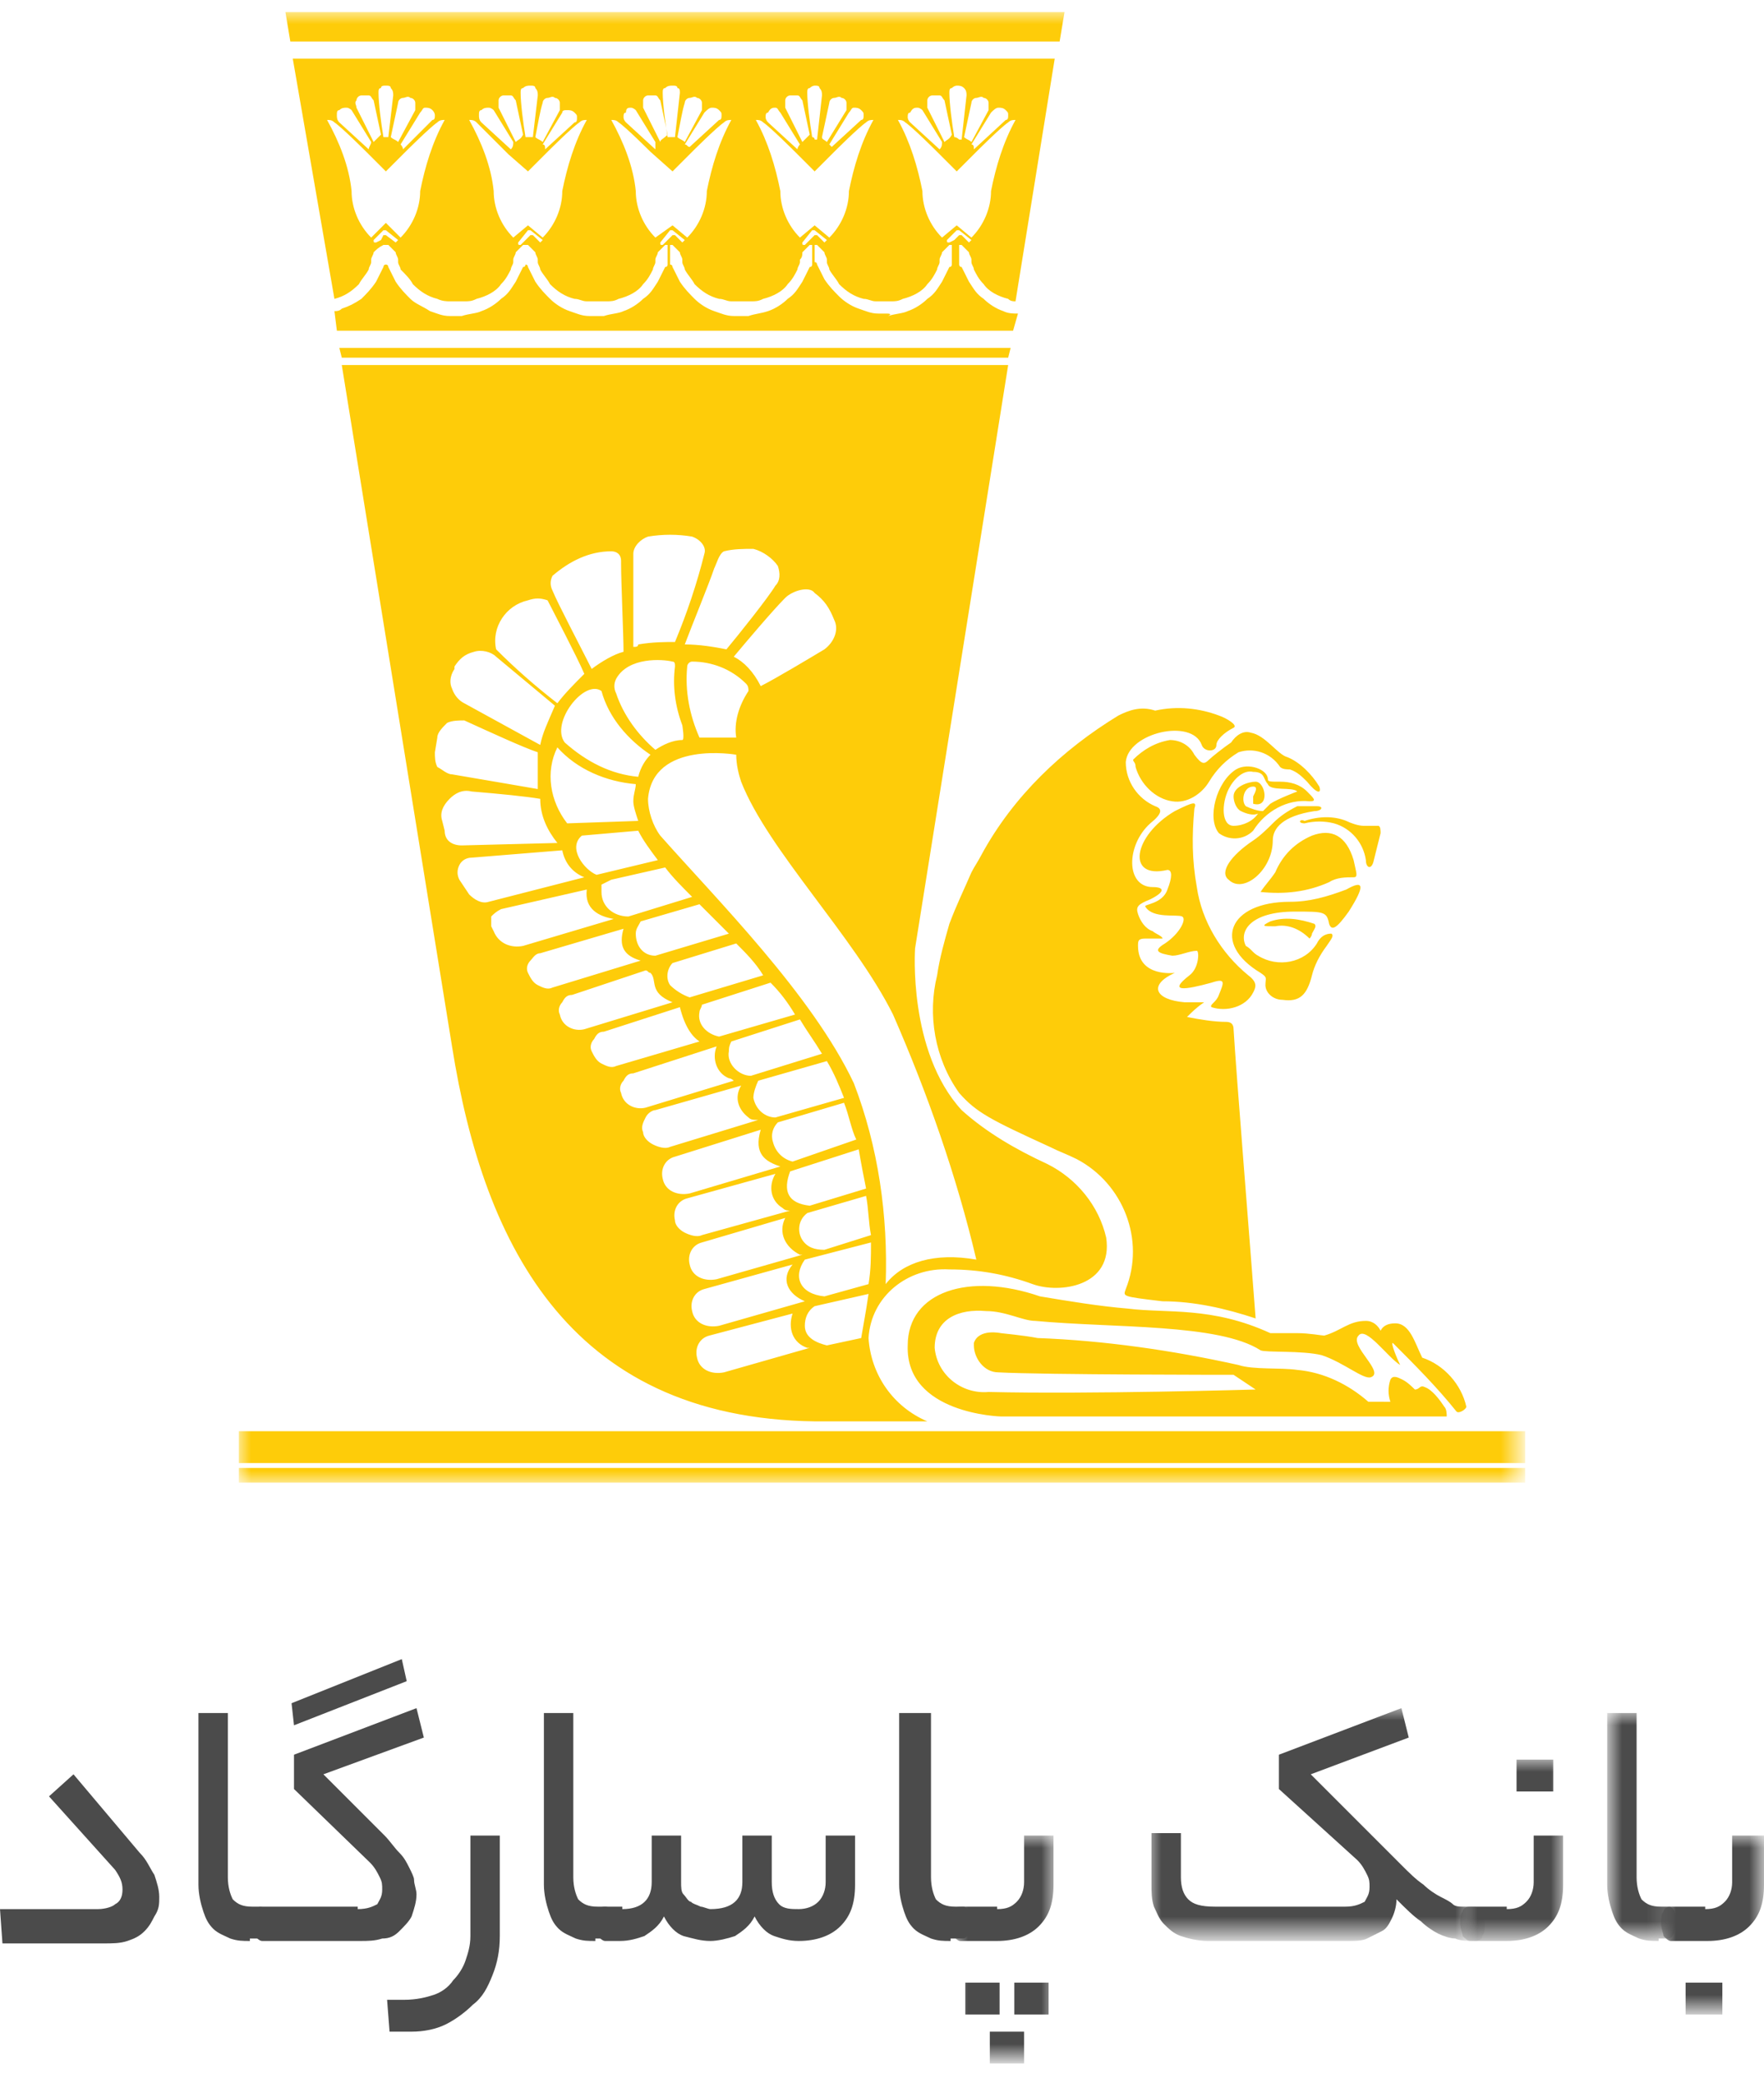 <?xml version="1.0" encoding="utf-8"?>
<!-- Generator: Adobe Illustrator 24.3.0, SVG Export Plug-In . SVG Version: 6.00 Build 0)  -->
<svg version="1.1" id="Layer_1" xmlns="http://www.w3.org/2000/svg" xmlns:xlink="http://www.w3.org/1999/xlink" x="0px" y="0px"
	 viewBox="0 0 72 85" style="enable-background:new 0 0 72 85;" xml:space="preserve">
<style type="text/css">
	.st0{filter:url(#Adobe_OpacityMaskFilter);}
	.st1{fill-rule:evenodd;clip-rule:evenodd;fill:#FFFFFF;}
	.st2{mask:url(#mask-2_1_);fill-rule:evenodd;clip-rule:evenodd;fill:#FECC09;}
	.st3{fill-rule:evenodd;clip-rule:evenodd;fill:#4B4B4B;}
	.st4{filter:url(#Adobe_OpacityMaskFilter_1_);}
	.st5{mask:url(#mask-4_1_);fill-rule:evenodd;clip-rule:evenodd;fill:#4B4B4B;}
	.st6{filter:url(#Adobe_OpacityMaskFilter_2_);}
	.st7{mask:url(#mask-4_2_);fill-rule:evenodd;clip-rule:evenodd;fill:#4B4B4B;}
	.st8{filter:url(#Adobe_OpacityMaskFilter_3_);}
	.st9{mask:url(#mask-4_3_);fill-rule:evenodd;clip-rule:evenodd;fill:#4B4B4B;}
	.st10{filter:url(#Adobe_OpacityMaskFilter_4_);}
	.st11{mask:url(#mask-4_4_);fill-rule:evenodd;clip-rule:evenodd;fill:#4B4B4B;}
	.st12{filter:url(#Adobe_OpacityMaskFilter_5_);}
	.st13{mask:url(#mask-4_5_);fill-rule:evenodd;clip-rule:evenodd;fill:#4B4B4B;}
</style>
<desc>Created with Sketch.</desc>
<g id="_x2D_g-landing--copy-5" transform="translate(-922, -1950)">
	<g id="Group-25" transform="translate(922, 1950.25)">
		<g id="Group-3" transform="translate(9.75, 0.144)">
			<g id="Clip-2">
			</g>
			<defs>
				<filter id="Adobe_OpacityMaskFilter" filterUnits="userSpaceOnUse" x="0" y="0.1" width="52.5" height="60">
					<feColorMatrix  type="matrix" values="1 0 0 0 0  0 1 0 0 0  0 0 1 0 0  0 0 0 1 0"/>
				</filter>
			</defs>
			<mask maskUnits="userSpaceOnUse" x="0" y="0.1" width="52.5" height="60" id="mask-2_1_">
				<g class="st0">
					<polygon id="path-1_1_" class="st1" points="0,0.1 52.5,0.1 52.5,60.1 0,60.1 					"/>
				</g>
			</mask>
			<path id="Fill-1" class="st2" d="M33.5,1.3H2.1L1.9,0.1h31.8L33.5,1.3z M17.5,5.2c-0.1-0.6-0.2-1.4-0.2-1.8c0-0.1,0-0.2,0.1-0.2
				c0.1-0.1,0.2-0.1,0.3-0.1c0.1,0,0.2,0,0.2,0.1C18,3.2,18,3.3,18,3.4l-0.2,1.8c0,0-0.1,0-0.1,0C17.6,5.2,17.6,5.2,17.5,5.2
				L17.5,5.2z M5.9,5.2C5.8,4.6,5.7,3.8,5.7,3.4c0-0.1,0-0.2,0.1-0.2C5.8,3.1,5.9,3.1,6,3.1c0.1,0,0.2,0,0.2,0.1
				c0.1,0.1,0.1,0.2,0.1,0.3L6.1,5.2c0,0-0.1,0-0.1,0C6,5.2,5.9,5.2,5.9,5.2L5.9,5.2z M11.7,5.2c-0.1-0.6-0.2-1.4-0.2-1.8
				c0-0.1,0-0.2,0.1-0.2c0.1-0.1,0.2-0.1,0.3-0.1c0.1,0,0.2,0,0.2,0.1c0.1,0.1,0.1,0.2,0.1,0.3L12,5.2c0,0-0.1,0-0.1,0
				C11.8,5.2,11.7,5.2,11.7,5.2L11.7,5.2z M23.4,5.2c-0.1-0.6-0.2-1.4-0.2-1.8c0-0.1,0-0.2,0.1-0.2c0.1-0.1,0.2-0.1,0.2-0.1
				c0.1,0,0.2,0,0.2,0.1c0.1,0.1,0.1,0.2,0.1,0.3l-0.2,1.8c0,0-0.1,0-0.1,0C23.5,5.2,23.4,5.2,23.4,5.2L23.4,5.2z M29.2,5.2
				c-0.1-0.6-0.2-1.4-0.2-1.8c0-0.1,0-0.2,0.1-0.2c0.1-0.1,0.2-0.1,0.2-0.1c0.1,0,0.2,0,0.3,0.1c0.1,0.1,0.1,0.2,0.1,0.3l-0.2,1.8
				c0,0-0.1,0-0.1,0C29.3,5.2,29.2,5.2,29.2,5.2L29.2,5.2z M23.8,5.2l0.3-1.4c0-0.1,0.1-0.2,0.2-0.2c0.1,0,0.2-0.1,0.3,0
				c0.1,0,0.2,0.1,0.2,0.2c0,0.1,0,0.2,0,0.3L24,5.4C23.9,5.3,23.8,5.3,23.8,5.2L23.8,5.2z M17.9,5.2c0.1-0.5,0.2-1.1,0.3-1.4
				c0-0.1,0.1-0.2,0.2-0.2c0.1,0,0.2-0.1,0.3,0c0.1,0,0.2,0.1,0.2,0.2c0,0.1,0,0.2,0,0.3l-0.7,1.3C18.1,5.3,18,5.3,17.9,5.2
				L17.9,5.2z M6.2,5.2l0.3-1.4c0-0.1,0.1-0.2,0.2-0.2c0.1,0,0.2-0.1,0.3,0c0.1,0,0.2,0.1,0.2,0.2s0,0.2,0,0.3L6.5,5.4
				C6.4,5.3,6.3,5.3,6.2,5.2L6.2,5.2z M29.6,5.2l0.3-1.4c0-0.1,0.1-0.2,0.2-0.2c0.1,0,0.2-0.1,0.3,0c0.1,0,0.2,0.1,0.2,0.2
				c0,0.1,0,0.2,0,0.3l-0.7,1.3C29.8,5.3,29.7,5.3,29.6,5.2L29.6,5.2z M12.1,5.2c0.1-0.5,0.2-1.1,0.3-1.4c0-0.1,0.1-0.2,0.2-0.2
				c0.1,0,0.2-0.1,0.3,0c0.1,0,0.2,0.1,0.2,0.2s0,0.2,0,0.3l-0.7,1.3C12.3,5.3,12.2,5.3,12.1,5.2L12.1,5.2z M5.5,5.4L4.8,4
				c0-0.1-0.1-0.2,0-0.3c0-0.1,0.1-0.2,0.2-0.2s0.2,0,0.3,0c0.1,0,0.1,0.1,0.2,0.2l0.3,1.4C5.6,5.3,5.6,5.3,5.5,5.4L5.5,5.4z
				 M28.8,5.4L28.1,4c0-0.1,0-0.2,0-0.3c0-0.1,0.1-0.2,0.2-0.2s0.2,0,0.3,0s0.1,0.1,0.2,0.2l0.3,1.4C29,5.3,28.9,5.3,28.8,5.4
				L28.8,5.4z M11.3,5.4L10.6,4c0-0.1,0-0.2,0-0.3c0-0.1,0.1-0.2,0.2-0.2s0.2,0,0.3,0c0.1,0,0.1,0.1,0.2,0.2l0.3,1.4
				C11.5,5.3,11.4,5.3,11.3,5.4L11.3,5.4z M17.2,5.4L16.5,4c0-0.1,0-0.2,0-0.3c0-0.1,0.1-0.2,0.2-0.2s0.2,0,0.3,0s0.1,0.1,0.2,0.2
				l0.3,1.4C17.3,5.3,17.2,5.3,17.2,5.4L17.2,5.4z M23,5.4L22.3,4c0-0.1,0-0.2,0-0.3c0-0.1,0.1-0.2,0.2-0.2s0.2,0,0.3,0
				s0.1,0.1,0.2,0.2l0.3,1.4C23.1,5.3,23.1,5.3,23,5.4L23,5.4z M12.4,5.5l0.8-1.3c0-0.1,0.1-0.1,0.2-0.1c0.1,0,0.2,0,0.3,0.1
				c0.1,0.1,0.1,0.1,0.1,0.2c0,0.1,0,0.2-0.1,0.2l-1.2,1.1C12.5,5.6,12.5,5.5,12.4,5.5L12.4,5.5z M18.2,5.5l0.8-1.3
				C19.1,4.1,19.2,4,19.3,4c0.1,0,0.2,0,0.3,0.1c0.1,0.1,0.1,0.1,0.1,0.2c0,0.1,0,0.2-0.1,0.2l-1.2,1.1C18.3,5.6,18.3,5.5,18.2,5.5
				L18.2,5.5z M24.1,5.5l0.8-1.3C25,4.1,25,4,25.1,4c0.1,0,0.2,0,0.3,0.1c0.1,0.1,0.1,0.1,0.1,0.2c0,0.1,0,0.2-0.1,0.2l-1.2,1.1
				C24.2,5.6,24.1,5.5,24.1,5.5L24.1,5.5z M29.9,5.5l0.8-1.3C30.8,4.1,30.9,4,31,4c0.1,0,0.2,0,0.3,0.1c0.1,0.1,0.1,0.1,0.1,0.2
				c0,0.1,0,0.2-0.1,0.2L30,5.7C30,5.6,30,5.5,29.9,5.5L29.9,5.5z M6.6,5.5l0.8-1.3C7.5,4.1,7.5,4,7.6,4c0.1,0,0.2,0,0.3,0.1
				C8,4.2,8,4.3,8,4.3c0,0.1,0,0.2-0.1,0.2L6.7,5.7C6.7,5.6,6.6,5.5,6.6,5.5L6.6,5.5z M5.3,5.7L4.1,4.6C4,4.5,4,4.4,4,4.3
				c0-0.1,0-0.2,0.1-0.2C4.2,4,4.3,4,4.4,4c0.1,0,0.2,0.1,0.2,0.1l0.8,1.3C5.4,5.5,5.3,5.6,5.3,5.7L5.3,5.7z M22.8,5.7l-1.2-1.1
				c-0.1-0.1-0.1-0.2-0.1-0.2c0-0.1,0-0.2,0.1-0.2C21.7,4,21.8,4,21.9,4C22,4,22,4.1,22.1,4.2l0.8,1.3C22.9,5.5,22.8,5.6,22.8,5.7
				L22.8,5.7z M11.1,5.7L9.9,4.6C9.8,4.5,9.8,4.4,9.8,4.3c0-0.1,0-0.2,0.1-0.2C10,4,10.1,4,10.2,4s0.2,0.1,0.2,0.1l0.8,1.3
				C11.2,5.5,11.2,5.6,11.1,5.7L11.1,5.7z M28.6,5.7l-1.2-1.1c-0.1-0.1-0.1-0.2-0.1-0.2c0-0.1,0-0.2,0.1-0.2C27.5,4,27.6,4,27.7,4
				s0.2,0.1,0.2,0.1l0.8,1.3C28.7,5.5,28.7,5.6,28.6,5.7L28.6,5.7z M17,5.7l-1.2-1.1c-0.1-0.1-0.1-0.2-0.1-0.2c0-0.1,0-0.2,0.1-0.2
				C15.8,4,15.9,4,16,4c0.1,0,0.2,0.1,0.2,0.1l0.8,1.3C17,5.5,17,5.6,17,5.7L17,5.7z M23.5,6.6l0.8-0.8c0,0,1-1,1.3-1.2
				c0.1-0.1,0.2-0.1,0.3-0.1c-0.5,0.9-0.8,1.9-1,2.9c0,0.7-0.3,1.4-0.8,1.9l-0.6-0.5l-0.6,0.5c-0.5-0.5-0.8-1.2-0.8-1.9
				c-0.2-1-0.5-2-1-2.9c0.1,0,0.2,0,0.3,0.1c0.3,0.2,1.3,1.2,1.3,1.2L23.5,6.6z M17.7,6.6l0.8-0.8c0,0,1-1,1.3-1.2
				c0.1-0.1,0.2-0.1,0.3-0.1c-0.5,0.9-0.8,1.9-1,2.9c0,0.7-0.3,1.4-0.8,1.9l-0.6-0.5L17,9.3c-0.5-0.5-0.8-1.2-0.8-1.9
				c-0.1-1-0.5-2-1-2.9c0.1,0,0.2,0,0.3,0.1c0.3,0.2,1.3,1.2,1.3,1.2L17.7,6.6z M11.8,6.6l0.8-0.8c0,0,1-1,1.3-1.2
				c0.1-0.1,0.2-0.1,0.3-0.1c-0.5,0.9-0.8,1.9-1,2.9c0,0.7-0.3,1.4-0.8,1.9l-0.6-0.5l-0.6,0.5c-0.5-0.5-0.8-1.2-0.8-1.9
				c-0.1-1-0.5-2-1-2.9c0.1,0,0.2,0,0.3,0.1C10,4.9,11,5.9,11,5.9L11.8,6.6z M6,6.6l0.8-0.8c0,0,1-1,1.3-1.2
				c0.1-0.1,0.2-0.1,0.3-0.1c-0.5,0.9-0.8,1.9-1,2.9c0,0.7-0.3,1.4-0.8,1.9L6,8.7L5.4,9.3C4.9,8.8,4.6,8.1,4.6,7.4
				c-0.1-1-0.5-2-1-2.9c0.1,0,0.2,0,0.3,0.1c0.3,0.2,1.3,1.2,1.3,1.2L6,6.6z M29.3,6.6l0.8-0.8c0,0,1-1,1.3-1.2
				c0.1-0.1,0.2-0.1,0.3-0.1c-0.5,0.9-0.8,1.9-1,2.9c0,0.7-0.3,1.4-0.8,1.9l-0.6-0.5l-0.6,0.5c-0.5-0.5-0.8-1.2-0.8-1.9
				c-0.2-1-0.5-2-1-2.9c0.1,0,0.2,0,0.3,0.1c0.3,0.2,1.3,1.2,1.3,1.2L29.3,6.6z M29.2,9.4L29,9.5c0,0,0,0,0,0c-0.1,0-0.1,0-0.1-0.1
				c0,0,0,0,0,0L29.3,9c0,0,0.1,0,0.1,0l0.5,0.4c0,0,0,0,0,0c0,0-0.1,0.1-0.1,0.1c0,0,0,0,0,0l-0.3-0.3c0,0,0,0-0.1,0L29.2,9.4z
				 M23.3,9.4l-0.2,0.2c0,0,0,0,0,0c-0.1,0-0.1,0-0.1-0.1c0,0,0,0,0,0L23.4,9c0,0,0.1,0,0.1,0L24,9.4c0,0,0,0,0,0
				c0,0-0.1,0.1-0.1,0.1c0,0,0,0,0,0l-0.3-0.3c0,0,0,0-0.1,0L23.3,9.4z M17.5,9.4l-0.2,0.2c0,0,0,0,0,0c-0.1,0-0.1,0-0.1-0.1
				c0,0,0,0,0,0L17.6,9c0,0,0.1,0,0.1,0l0.5,0.4c0,0,0,0,0,0c0,0-0.1,0.1-0.1,0.1c0,0,0,0,0,0l-0.3-0.3c0,0,0,0-0.1,0L17.5,9.4z
				 M11.7,9.4l-0.2,0.2c0,0,0,0,0,0c-0.1,0-0.1,0-0.1-0.1c0,0,0,0,0,0L11.8,9c0,0,0.1,0,0.1,0l0.5,0.4c0,0,0,0,0,0
				c0,0-0.1,0.1-0.1,0.1c0,0,0,0,0,0l-0.3-0.3c0,0,0,0-0.1,0L11.7,9.4z M5.8,9.4L5.6,9.5c0,0,0,0,0,0c-0.1,0-0.1,0-0.1-0.1
				c0,0,0,0,0,0L5.9,9C6,9,6,9,6,9l0.5,0.4c0,0,0,0,0,0c0,0-0.1,0.1-0.1,0.1c0,0,0,0,0,0L6,9.2c0,0,0,0-0.1,0L5.8,9.4z M8.6,11.9
				h0.6c0.2,0,0.3,0,0.5-0.1c0.4-0.1,0.8-0.3,1-0.6c0.2-0.2,0.3-0.4,0.4-0.6c0-0.1,0.1-0.2,0.1-0.3c0,0,0-0.1,0-0.1
				c0-0.1,0.1-0.2,0.1-0.3c0.1-0.1,0.2-0.2,0.3-0.3c0,0,0,0,0.1,0v0.8c0,0,0,0.1-0.1,0.1c-0.1,0.2-0.2,0.4-0.3,0.6
				c-0.2,0.3-0.3,0.5-0.6,0.7c-0.2,0.2-0.5,0.4-0.8,0.5c-0.2,0.1-0.5,0.1-0.8,0.2H8.6c-0.3,0-0.5-0.1-0.8-0.2
				C7.5,12.1,7.2,12,7,11.8c-0.2-0.2-0.4-0.4-0.6-0.7c-0.1-0.2-0.2-0.4-0.3-0.6c0,0,0-0.1-0.1-0.1V9.6c0,0,0,0,0.1,0
				c0.1,0.1,0.2,0.2,0.3,0.3c0,0.1,0.1,0.2,0.1,0.3c0,0,0,0.1,0,0.1c0,0.1,0.1,0.2,0.1,0.3C6.8,10.8,7,11,7.1,11.2
				c0.3,0.3,0.6,0.5,1,0.6C8.3,11.9,8.5,11.9,8.6,11.9L8.6,11.9z M20.6,11.9h0.3c0.2,0,0.3,0,0.5-0.1c0.4-0.1,0.8-0.3,1-0.6
				c0.2-0.2,0.3-0.4,0.4-0.6c0-0.1,0.1-0.2,0.1-0.3c0,0,0-0.1,0-0.1C23,10.1,23,10,23,9.9c0.1-0.1,0.2-0.2,0.3-0.3c0,0,0,0,0.1,0
				v0.8c0,0,0,0.1-0.1,0.1c-0.1,0.2-0.2,0.4-0.3,0.6c-0.2,0.3-0.3,0.5-0.6,0.7c-0.2,0.2-0.5,0.4-0.8,0.5c-0.3,0.1-0.5,0.1-0.8,0.2
				c-0.1,0-0.2,0-0.3,0c-0.1,0-0.2,0-0.3,0c-0.3,0-0.5-0.1-0.8-0.2c-0.3-0.1-0.6-0.3-0.8-0.5c-0.2-0.2-0.4-0.4-0.6-0.7
				c-0.1-0.2-0.2-0.4-0.3-0.6c0,0,0-0.1-0.1-0.1V9.6c0,0,0,0,0.1,0c0.1,0.1,0.2,0.2,0.3,0.3c0,0.1,0.1,0.2,0.1,0.3c0,0,0,0.1,0,0.1
				c0,0.1,0.1,0.2,0.1,0.3c0.1,0.2,0.3,0.4,0.4,0.6c0.3,0.3,0.6,0.5,1,0.6c0.2,0,0.3,0.1,0.5,0.1C20.4,11.9,20.6,11.9,20.6,11.9
				L20.6,11.9z M26.4,12.4c0,0-0.2,0-0.3,0c-0.3,0-0.5-0.1-0.8-0.2c-0.3-0.1-0.6-0.3-0.8-0.5c-0.2-0.2-0.4-0.4-0.6-0.7
				c-0.1-0.2-0.2-0.4-0.3-0.6c0,0,0-0.1-0.1-0.1V9.6c0,0,0,0,0.1,0c0.1,0.1,0.2,0.2,0.3,0.3c0,0.1,0.1,0.2,0.1,0.3c0,0,0,0.1,0,0.1
				c0,0.1,0.1,0.2,0.1,0.3c0.1,0.2,0.3,0.4,0.4,0.6c0.3,0.3,0.6,0.5,1,0.6c0.2,0,0.3,0.1,0.5,0.1h0.3h0.3c0.2,0,0.3,0,0.5-0.1
				c0.4-0.1,0.8-0.3,1-0.6c0.2-0.2,0.3-0.4,0.4-0.6c0-0.1,0.1-0.2,0.1-0.3c0,0,0-0.1,0-0.1c0-0.1,0.1-0.2,0.1-0.3
				c0.1-0.1,0.2-0.2,0.3-0.3c0,0,0,0,0.1,0v0.8c0,0,0,0.1-0.1,0.1c-0.1,0.2-0.2,0.4-0.3,0.6c-0.2,0.3-0.3,0.5-0.6,0.7
				c-0.2,0.2-0.5,0.4-0.8,0.5c-0.2,0.1-0.5,0.1-0.8,0.2C26.7,12.4,26.5,12.4,26.4,12.4L26.4,12.4z M14.7,11.9H15
				c0.2,0,0.3,0,0.5-0.1c0.4-0.1,0.8-0.3,1-0.6c0.2-0.2,0.3-0.4,0.4-0.6c0-0.1,0.1-0.2,0.1-0.3c0,0,0-0.1,0-0.1
				c0-0.1,0.1-0.2,0.1-0.3c0.1-0.1,0.2-0.2,0.3-0.3c0,0,0,0,0.1,0v0.8c0,0,0,0.1-0.1,0.1c-0.1,0.2-0.2,0.4-0.3,0.6
				c-0.2,0.3-0.3,0.5-0.6,0.7c-0.2,0.2-0.5,0.4-0.8,0.5c-0.2,0.1-0.5,0.1-0.8,0.2c-0.1,0-0.3,0-0.3,0c-0.1,0-0.2,0-0.3,0
				c-0.3,0-0.5-0.1-0.8-0.2c-0.3-0.1-0.6-0.3-0.8-0.5c-0.2-0.2-0.4-0.4-0.6-0.7c-0.1-0.2-0.2-0.4-0.3-0.6c0,0,0-0.1-0.1-0.1V9.6
				c0,0,0,0,0.1,0c0.1,0.1,0.2,0.2,0.3,0.3c0,0.1,0.1,0.2,0.1,0.3c0,0,0,0.1,0,0.1c0,0.1,0.1,0.2,0.1,0.3c0.1,0.2,0.3,0.4,0.4,0.6
				c0.3,0.3,0.6,0.5,1,0.6c0.2,0,0.3,0.1,0.5,0.1C14.5,11.9,14.7,11.9,14.7,11.9L14.7,11.9z M31.6,13.1H4l-0.1-0.8
				c0.1,0,0.2,0,0.3-0.1C4.5,12.1,4.7,12,5,11.8c0.2-0.2,0.4-0.4,0.6-0.7c0.1-0.2,0.2-0.4,0.3-0.6c0,0,0-0.1,0.1-0.1V9.6
				c0,0,0,0-0.1,0C5.7,9.7,5.6,9.8,5.5,9.9c0,0.1-0.1,0.2-0.1,0.3c0,0,0,0.1,0,0.1c0,0.1-0.1,0.2-0.1,0.3C5.2,10.8,5,11,4.9,11.2
				c-0.3,0.3-0.6,0.5-1,0.6h0L2.2,2h31.1l-1.6,9.9c-0.1,0-0.2,0-0.3-0.1c-0.4-0.1-0.8-0.3-1-0.6c-0.2-0.2-0.3-0.4-0.4-0.6
				c0-0.1-0.1-0.2-0.1-0.3c0,0,0-0.1,0-0.1c0-0.1-0.1-0.2-0.1-0.3c-0.1-0.1-0.2-0.2-0.3-0.3c0,0,0,0-0.1,0v0.8c0,0,0,0.1,0.1,0.1
				c0.1,0.2,0.2,0.4,0.3,0.6c0.2,0.3,0.3,0.5,0.6,0.7c0.2,0.2,0.5,0.4,0.8,0.5c0.2,0.1,0.4,0.1,0.6,0.1L31.6,13.1z M31.4,14.2H4.2
				l-0.1-0.4h27.4L31.4,14.2z M16.1,26c0-0.8,0-3.2,0-3.8c0-0.3,0.3-0.6,0.6-0.7c0.6-0.1,1.2-0.1,1.8,0c0.3,0.1,0.6,0.4,0.5,0.7
				c-0.3,1.2-0.7,2.4-1.2,3.6c-0.4,0-0.9,0-1.5,0.1C16.3,26,16.2,26,16.1,26L16.1,26z M18.2,25.9c0.3-0.8,1-2.5,1.2-3.1
				c0.1-0.2,0.2-0.6,0.4-0.7C20.2,22,20.6,22,21,22c0.4,0.1,0.8,0.4,1,0.7c0.1,0.3,0.1,0.6-0.1,0.8c-0.3,0.5-1.5,2-2,2.6
				C19.4,26,18.8,25.9,18.2,25.9L18.2,25.9z M14.4,26.9c-0.4-0.8-1.4-2.7-1.6-3.2c-0.1-0.2-0.1-0.4,0-0.6c0.7-0.6,1.5-1,2.4-1
				c0.2,0,0.4,0.1,0.4,0.4c0,0,0,0,0,0.1c0,0.8,0.1,2.9,0.1,3.6C15.3,26.3,14.8,26.6,14.4,26.9L14.4,26.9z M20.2,26.4
				c0.5-0.6,1.6-1.9,2.1-2.4c0.3-0.3,1-0.5,1.2-0.2c0.4,0.3,0.6,0.6,0.8,1.1c0.2,0.4,0,0.9-0.4,1.2c-0.5,0.3-2,1.2-2.6,1.5
				C21,27,20.6,26.6,20.2,26.4L20.2,26.4z M13,28.3c-0.9-0.7-1.7-1.4-2.5-2.2c-0.2-0.9,0.4-1.8,1.3-2c0.3-0.1,0.5-0.1,0.8,0
				c0.2,0.4,1.2,2.3,1.5,3C13.7,27.5,13.3,27.9,13,28.3L13,28.3z M18.8,29.7c-0.4-0.9-0.6-1.9-0.5-2.9c0-0.1,0.1-0.2,0.2-0.2
				c0.8,0,1.6,0.3,2.2,0.9c0.1,0.1,0.1,0.2,0.1,0.3c-0.4,0.6-0.6,1.3-0.5,1.9C19.7,29.7,19.2,29.7,18.8,29.7L18.8,29.7z M12.3,30
				l-3.1-1.7c-0.2-0.1-0.4-0.3-0.5-0.6c-0.1-0.2-0.1-0.5,0.1-0.8l0-0.1c0.2-0.3,0.4-0.5,0.8-0.6c0.3-0.1,0.7,0,0.9,0.2l2.4,2
				C12.6,29.1,12.4,29.5,12.3,30L12.3,30z M17,30.2c-0.7-0.6-1.3-1.4-1.6-2.3c-0.1-0.2-0.1-0.4,0-0.6c0.5-0.9,1.9-0.8,2.3-0.7
				c0.1,0,0.1,0.1,0.1,0.2c-0.1,0.8,0,1.6,0.3,2.4c0,0,0.1,0.6,0,0.6C17.7,29.8,17.3,30,17,30.2L17,30.2z M16.3,31.3
				c-1.1-0.1-2.1-0.6-3-1.4c-0.6-0.8,0.8-2.6,1.5-2.1c0.3,1.1,1.1,2,2,2.6C16.6,30.6,16.4,30.9,16.3,31.3L16.3,31.3z M12.2,31.8
				c-0.6-0.1-2.3-0.4-3.5-0.6c-0.2,0-0.4-0.2-0.6-0.3C8,30.7,8,30.5,8,30.3l0.1-0.6c0-0.2,0.2-0.4,0.4-0.6C8.7,29,9,29,9.2,29
				c1.1,0.5,2.4,1.1,3,1.3C12.2,30.9,12.2,31.4,12.2,31.8L12.2,31.8z M39.6,30.6c-0.2,0.2-0.3,0.2-0.6-0.2c-0.2-0.4-0.6-0.6-1-0.6
				c-0.6,0.1-1.1,0.4-1.5,0.8c0,0.1,0.1,0.1,0.1,0.3c0.2,0.7,0.8,1.3,1.5,1.4c0.6,0.1,1.2-0.3,1.5-0.8c0.3-0.5,0.7-0.9,1.2-1.2
				c0.6-0.2,1.3,0,1.7,0.6c0.1,0.1,0.3,0.1,0.4,0.1c0.3,0.1,0.5,0.3,0.7,0.5c0.4,0.5,0.6,0.5,0.5,0.2c-0.3-0.5-0.8-1-1.3-1.2
				c-0.4-0.1-0.9-0.9-1.5-1c-0.3-0.1-0.6,0.1-0.8,0.4C40.2,30.1,39.7,30.5,39.6,30.6L39.6,30.6z M16.3,33.1l-2.9,0.1
				c-0.7-0.9-0.9-2.1-0.4-3.1c0.8,0.9,2,1.4,3.2,1.5c0,0.2-0.1,0.4-0.1,0.7C16.1,32.5,16.2,32.8,16.3,33.1L16.3,33.1z M43.2,31.9
				c0,0-0.8,0.3-1.1,0.5c-0.1,0.1-0.2,0.2-0.3,0.3c-0.2,0-0.5-0.1-0.7-0.2c-0.2-0.2-0.1-0.8,0.3-0.8c0.2,0,0.1,0.2,0,0.4
				c0,0.1,0,0.3,0,0.3c0.7,0.2,0.5-0.9,0.1-0.9c-0.3,0-0.9,0.2-0.9,0.6c0,0.2,0.1,0.5,0.3,0.6c0.2,0.1,0.5,0.2,0.7,0.1
				c-0.2,0.3-0.6,0.5-1,0.5c-0.5,0-0.5-0.9-0.2-1.5c0.2-0.4,0.6-0.8,1-0.7c0.5,0,0.4,0.3,0.6,0.5C42.1,31.9,43,31.7,43.2,31.9
				L43.2,31.9z M40,33.6c0.4,0.3,1,0.3,1.4-0.1c0.5-0.8,1.4-1.3,2.3-1.2c0.3,0,0.2-0.1-0.1-0.4c-0.3-0.3-0.7-0.4-1.1-0.4
				c-0.4,0-0.5,0-0.5-0.1c0-0.4-0.8-0.7-1.3-0.4C39.9,31.5,39.5,33,40,33.6L40,33.6z M13,34l-3.9,0.1c-0.4,0-0.7-0.2-0.7-0.6
				l-0.1-0.4c-0.1-0.3,0-0.6,0.3-0.9c0.2-0.2,0.5-0.4,0.9-0.3c1.2,0.1,2.2,0.2,2.8,0.3C12.3,32.9,12.6,33.5,13,34L13,34z M43.5,33.2
				c0.4-0.1,0.8-0.1,1.2,0c0.7,0.2,1.2,0.8,1.3,1.5c0,0.3,0.2,0.4,0.3,0.1c0.1-0.4,0.2-0.8,0.3-1.2c0-0.1,0-0.3-0.1-0.3
				c-0.2,0-0.4,0-0.6,0c-0.2,0-0.5-0.1-0.7-0.2c-0.5-0.2-1.1-0.2-1.7,0C43.3,33,43.2,33.2,43.5,33.2L43.5,33.2z M16.3,33.5
				c0.2,0.4,0.5,0.8,0.8,1.2l-2.5,0.6c-0.5-0.2-1.2-1.1-0.6-1.6L16.3,33.5z M42.2,33.2c-0.2,0.2-0.5,0.5-0.8,0.7
				c-0.9,0.6-1.4,1.3-1,1.6c0.6,0.6,1.8-0.4,1.8-1.6c0-0.5,0.4-1,1.7-1.2c0.3,0,0.4-0.2,0.1-0.2c-0.3,0-0.5,0-0.8,0
				C42.8,32.7,42.5,32.9,42.2,33.2L42.2,33.2z M42.3,35.2c-0.2,0.3-0.4,0.5-0.6,0.8c1,0.1,1.9,0,2.8-0.4c0.3-0.2,0.7-0.2,1-0.2
				c0.2,0,0.1-0.2,0-0.7c-0.3-1-0.9-1.3-1.7-1C43.1,34,42.6,34.5,42.3,35.2L42.3,35.2z M13.2,34.3c0.1,0.5,0.4,0.9,0.9,1.1l-3.9,1
				c-0.3,0.1-0.6-0.1-0.8-0.3L9,35.5c-0.1-0.2-0.1-0.4,0-0.6c0.1-0.2,0.3-0.3,0.5-0.3L13.2,34.3z M17.4,35c0.3,0.4,0.7,0.8,1.1,1.2
				l-2.6,0.8c-0.6,0-1.1-0.4-1.1-1c0-0.1,0-0.2,0-0.3l0.4-0.2L17.4,35z M42.3,37.4c0.5-0.1,1,0.1,1.4,0.5c0,0,0.1-0.1,0.1-0.2
				c0.1-0.2,0.2-0.3,0.1-0.4c-0.6-0.2-1.2-0.3-1.8-0.1C41.7,37.4,41.8,37.4,42.3,37.4L42.3,37.4z M14.2,35.9
				c-0.1,0.8,0.5,1.1,1.1,1.2l-3.7,1.1c-0.5,0.1-1-0.1-1.2-0.6l-0.1-0.2c0-0.1,0-0.3,0-0.4c0.1-0.1,0.2-0.2,0.4-0.3L14.2,35.9z
				 M18.8,36.5c0.4,0.4,0.8,0.8,1.2,1.2L17,38.6c-0.5,0-0.8-0.4-0.8-0.9c0-0.2,0.1-0.3,0.2-0.5L18.8,36.5z M15.7,37.5
				c-0.2,0.7,0,1.1,0.7,1.3l-3.6,1.1c-0.2,0.1-0.4,0-0.6-0.1c-0.2-0.1-0.3-0.3-0.4-0.5c-0.1-0.2,0-0.4,0.1-0.5s0.2-0.3,0.4-0.3
				L15.7,37.5z M20.3,38.1c0.4,0.4,0.8,0.8,1.1,1.3l-3,0.9c-0.3-0.1-0.6-0.3-0.8-0.5c-0.2-0.3-0.1-0.7,0.1-0.9L20.3,38.1z
				 M42.9,36.4c-2.5,0-3.2,1.7-1.2,2.9c0.3,0.2,0.2,0.2,0.2,0.5c0,0.3,0.3,0.6,0.7,0.6c0.7,0.1,1-0.2,1.2-1c0.1-0.4,0.3-0.8,0.6-1.2
				c0.2-0.3,0.3-0.4,0.2-0.5c-0.1,0-0.4,0-0.6,0.4c-0.5,0.8-1.6,1-2.4,0.5c-0.2-0.1-0.3-0.3-0.5-0.4c-0.3-0.6,0.2-1.4,2-1.4
				c1.2,0,1.3,0,1.4,0.5c0.1,0.3,0.3,0.2,0.8-0.5c0.7-1.1,0.6-1.3-0.1-0.9C44.4,36.2,43.7,36.4,42.9,36.4L42.9,36.4z M37.9,35.1
				c0.2,0,0.2,0.3,0,0.8c-0.2,0.6-1,0.6-0.9,0.7c0.3,0.5,1.3,0.3,1.5,0.4c0.2,0.1-0.1,0.7-0.7,1.1c-0.5,0.3-0.3,0.4,0.3,0.5
				c0.3,0,0.7-0.2,1-0.2c0.1,0,0.1,0.7-0.3,1c-0.9,0.7-0.2,0.6,0.9,0.3c0.6-0.2,0.5,0,0.3,0.5c-0.1,0.3-0.4,0.4-0.3,0.5
				c0.6,0.2,1.4,0,1.7-0.6c0.1-0.2,0.2-0.4-0.2-0.7c-1.1-0.9-1.9-2.2-2.1-3.6c-0.2-1.1-0.2-2.1-0.1-3.2c0.1-0.3,0-0.3-0.8,0.1
				C36.5,33.7,36.2,35.5,37.9,35.1L37.9,35.1z M16.6,39.2c0.1,0,0.1,0.1,0.2,0.1c0.3,0.3-0.1,0.8,0.9,1.2l-3.6,1.1
				c-0.4,0.1-0.9-0.1-1-0.6c-0.1-0.2,0-0.4,0.1-0.5c0.1-0.2,0.2-0.3,0.4-0.3L16.6,39.2z M21.7,39.7c0.4,0.4,0.7,0.8,1,1.3l-3.1,0.9
				c-0.5-0.1-0.9-0.5-0.8-1c0-0.1,0.1-0.2,0.1-0.3L21.7,39.7z M18,40.7c0.2,0.8,0.5,1.2,0.8,1.4l-3.4,1c-0.2,0.1-0.4,0-0.6-0.1
				c-0.2-0.1-0.3-0.3-0.4-0.5c-0.1-0.2,0-0.4,0.1-0.5c0.1-0.2,0.2-0.3,0.4-0.3L18,40.7z M22.9,41.2c0.3,0.5,0.6,0.9,0.9,1.4
				l-2.9,0.9c-0.5,0-1-0.5-0.9-1c0-0.1,0-0.2,0.1-0.4L22.9,41.2z M19.5,42.3c-0.2,0.5,0,1.1,0.5,1.3c0.1,0,0.2,0.1,0.2,0.1l-3.6,1.1
				c-0.4,0.1-0.9-0.1-1-0.6c-0.1-0.2,0-0.4,0.1-0.5c0.1-0.2,0.2-0.3,0.4-0.3L19.5,42.3z M24,42.9c0.3,0.5,0.5,1,0.7,1.5l-2.8,0.8
				c-0.4,0-0.8-0.3-0.9-0.8c0-0.2,0.1-0.5,0.2-0.7L24,42.9z M20.5,43.9c-0.3,0.5-0.1,1,0.3,1.3c0.1,0.1,0.2,0.1,0.4,0.1l-3.6,1.1
				c-0.2,0.1-0.5,0-0.7-0.1c-0.2-0.1-0.4-0.3-0.4-0.5c-0.1-0.2,0-0.4,0.1-0.6c0.1-0.2,0.3-0.3,0.4-0.3L20.5,43.9z M24.7,44.6
				c0.2,0.5,0.3,1.1,0.5,1.5L22.6,47c-0.4-0.1-0.7-0.4-0.8-0.8c-0.1-0.3,0-0.6,0.2-0.8L24.7,44.6z M21.3,45.7
				c-0.3,1,0.2,1.3,0.8,1.5l-3.7,1.1c-0.5,0.1-1-0.1-1.1-0.6v0c-0.1-0.4,0.1-0.8,0.5-0.9c0,0,0,0,0,0L21.3,45.7z M25.3,46.5
				c0.1,0.6,0.2,1.1,0.3,1.6l-2.3,0.7c-0.9-0.1-1.1-0.6-0.8-1.4L25.3,46.5z M21.9,47.5c-0.3,0.5-0.2,1.1,0.3,1.4
				c0.1,0.1,0.2,0.1,0.3,0.1l-3.6,1c-0.2,0.1-0.5,0-0.7-0.1s-0.4-0.3-0.4-0.5c-0.1-0.4,0.1-0.8,0.5-0.9c0,0,0,0,0,0L21.9,47.5z
				 M25.6,48.4c0.1,0.5,0.1,1.1,0.2,1.6l-1.9,0.6c-0.4,0-0.7-0.1-0.9-0.4c-0.2-0.3-0.2-0.8,0.2-1.1L25.6,48.4z M22.3,49.3
				c-0.3,0.6,0,1.2,0.6,1.5c0,0,0,0,0.1,0l-3.5,1c-0.5,0.1-1-0.1-1.1-0.6v0c-0.1-0.4,0.1-0.8,0.5-0.9h0L22.3,49.3z M26.4,52
				c0.1-2.8-0.3-5.6-1.3-8.2c-1.7-3.6-5.6-7.5-7.9-10.1c-0.3-0.4-0.5-1-0.5-1.5c0.2-2.4,3.6-1.8,3.6-1.8c0,0.4,0.1,0.8,0.2,1.1
				c1.1,2.8,4.6,6.3,6.2,9.5c1.4,3.2,2.6,6.6,3.4,10C28.4,50.7,27.1,51.1,26.4,52L26.4,52z M25.8,50.3c0,0.6,0,1.1-0.1,1.7l-1.8,0.5
				c-1-0.1-1.3-0.8-0.8-1.5L25.8,50.3z M35.9,28.8c-2.3,1.4-4.3,3.3-5.6,5.7c-0.1,0.2-0.3,0.5-0.4,0.7c-0.3,0.7-0.6,1.3-0.9,2.1
				c-0.2,0.7-0.4,1.4-0.5,2.1c-0.4,1.6-0.1,3.4,0.9,4.8c0.7,0.8,1.3,1.1,3.7,2.2c0.4,0.2,0.7,0.3,1.1,0.5c1.9,1,2.8,3.3,2,5.3
				c-0.1,0.3-0.2,0.3,1.5,0.5c1.3,0,2.6,0.3,3.8,0.7c-0.2-2.7-0.8-10.1-0.9-11.8c0-0.2-0.1-0.3-0.3-0.3c-0.5,0-1.1-0.1-1.6-0.2
				c0.2-0.2,0.4-0.4,0.7-0.6l-0.8,0c-1.2-0.1-1.5-0.7-0.4-1.2c0,0-1.5,0.2-1.5-1.1c0-0.2,0-0.3,0.3-0.3s0.7,0,0.7,0
				c0-0.1-0.3-0.2-0.4-0.3c-0.3-0.1-0.5-0.4-0.6-0.7c-0.1-0.3,0-0.4,0.5-0.6c0.6-0.3,0.6-0.5,0.1-0.5c-1.1,0-1.1-1.7-0.1-2.6
				c0.5-0.4,0.5-0.6,0.2-0.7c-0.7-0.3-1.2-1-1.2-1.8c0.1-1.2,2.7-1.8,3.1-0.7c0.1,0.3,0.6,0.3,0.6,0c0-0.2,0.3-0.5,0.7-0.7
				c0.2-0.1-0.3-0.4-0.6-0.5c-0.8-0.3-1.7-0.4-2.6-0.2C36.8,28.4,36.3,28.6,35.9,28.8L35.9,28.8z M22.6,51.2
				c-0.5,0.6-0.2,1.2,0.5,1.5l-3.5,1c-0.5,0.1-1-0.1-1.1-0.6v0c-0.1-0.4,0.1-0.8,0.5-0.9c0,0,0,0,0,0L22.6,51.2z M25.7,52.4
				c-0.1,0.7-0.2,1.2-0.3,1.8L24,54.5c-0.4-0.1-0.9-0.3-0.9-0.8c0-0.3,0.1-0.6,0.4-0.8L25.7,52.4z M22.6,53.2
				c-0.2,0.6,0,1.2,0.6,1.4c0,0,0.1,0,0.1,0l-3.5,1c-0.5,0.1-1-0.1-1.1-0.6l0,0c-0.1-0.4,0.1-0.8,0.5-0.9c0,0,0,0,0,0L22.6,53.2z
				 M49.3,57.4H31.1c0,0-3.9-0.1-3.8-2.9c0-2.2,2.5-3,5.4-2c1.2,0.2,2.4,0.4,3.6,0.5c1.6,0.2,3.4-0.1,5.8,1c0.4,0,0.7,0,1.1,0
				c0.5,0,1,0.1,1.1,0.1c0.7-0.2,1-0.6,1.7-0.6c0.3,0,0.5,0.2,0.6,0.4c0.1-0.2,0.3-0.3,0.6-0.3c0.6,0,0.8,0.8,1.1,1.4
				c0.9,0.3,1.6,1.1,1.8,2c0,0.1-0.3,0.3-0.4,0.2c-0.8-1-1.7-1.9-2.6-2.8c-0.1,0,0.2,0.7,0.3,0.9c-0.5-0.3-1.4-1.6-1.7-1.2
				c-0.4,0.4,1.1,1.5,0.5,1.7c-0.3,0.1-1.1-0.6-2-0.9c-0.8-0.2-2.3-0.1-2.5-0.2c-1.7-1.1-6-0.9-9.2-1.2c-0.5,0-1.2-0.4-2-0.4
				c-1.1-0.1-2.1,0.3-2.1,1.5c0.1,1.1,1.1,1.9,2.2,1.8c4.1,0.1,10.9-0.1,10.9-0.1l-0.9-0.6c0,0-7.8,0-9.6-0.1c-0.6,0-1-0.6-1-1.1
				c0,0,0,0,0-0.1c0.2-0.6,1.1-0.4,1.1-0.4s1,0.1,1.5,0.2c2.7,0.1,5.5,0.5,8.2,1.1c0.6,0.2,1.7,0.1,2.4,0.2c1.1,0.1,2.1,0.6,2.9,1.3
				H47c-0.1-0.3-0.1-0.6,0-0.9c0.1-0.2,0.3-0.1,0.5,0c0.2,0.1,0.4,0.3,0.5,0.4c0.2,0,0.2-0.2,0.4-0.1c0.3,0.1,0.6,0.5,0.8,0.8
				C49.3,57.1,49.3,57.3,49.3,57.4L49.3,57.4z M31.4,14.5l-3.8,23.8c0,0-0.3,4.2,1.9,6.6c1,0.9,2.2,1.6,3.5,2.2
				c1.2,0.6,2.1,1.7,2.4,3c0.3,2-1.9,2.3-3,1.9c-1.1-0.4-2.2-0.6-3.4-0.6c-1.7-0.1-3.2,1.1-3.3,2.8c0.1,1.5,1,2.8,2.4,3.4
				c0,0-2.3,0-4.1,0c-10.4,0.1-14-7.1-15.3-15.3L4.2,14.5H31.4z M0,59.3h52.5V58H0V59.3z M0,60.1h52.5v-0.6H0V60.1z"/>
		</g>
		<g id="Group-24" transform="translate(0, 0.144)">
			<path id="Fill-4" class="st3" d="M5.7,75.2c0.3,0.3,0.4,0.6,0.6,0.9c0.1,0.3,0.2,0.6,0.2,0.9c0,0.3,0,0.5-0.2,0.8
				c-0.1,0.2-0.2,0.4-0.4,0.6c-0.2,0.2-0.4,0.3-0.7,0.4c-0.3,0.1-0.6,0.1-1,0.1H0.1L0,77.5h4c0.3,0,0.6-0.1,0.7-0.2
				C4.9,77.2,5,77,5,76.7c0-0.3-0.1-0.5-0.3-0.8l-2.7-3l1-0.9L5.7,75.2z"/>
			<path id="Fill-6" class="st3" d="M10.2,78.8c-0.3,0-0.5,0-0.8-0.1c-0.2-0.1-0.5-0.2-0.7-0.4c-0.2-0.2-0.3-0.4-0.4-0.7
				c-0.1-0.3-0.2-0.7-0.2-1.1v-7h1.2v6.7c0,0.4,0.1,0.7,0.2,0.9c0.2,0.2,0.4,0.3,0.8,0.3h0.3c0.2,0,0.3,0.2,0.3,0.6
				c0,0.4-0.1,0.7-0.3,0.7H10.2z"/>
			<path id="Fill-8" class="st3" d="M11.9,69.1l4.5-1.8l0.2,0.9L12,70L11.9,69.1z M14.6,77.5c0.4,0,0.6-0.1,0.8-0.2
				c0.1-0.2,0.2-0.3,0.2-0.6c0-0.2,0-0.3-0.1-0.5c-0.1-0.2-0.2-0.4-0.4-0.6l-3.1-3v-1.4l5-1.9l0.3,1.2l-4.1,1.5l2.5,2.5
				c0.2,0.2,0.4,0.5,0.6,0.7c0.2,0.2,0.3,0.4,0.4,0.6c0.1,0.2,0.2,0.4,0.2,0.5c0,0.2,0.1,0.4,0.1,0.6c0,0.3-0.1,0.6-0.2,0.9
				c-0.1,0.2-0.3,0.4-0.5,0.6c-0.2,0.2-0.4,0.3-0.7,0.3c-0.3,0.1-0.6,0.1-0.9,0.1h-4c-0.1,0-0.2-0.1-0.3-0.2c0-0.1-0.1-0.3-0.1-0.5
				c0-0.2,0-0.4,0.1-0.5c0-0.1,0.1-0.2,0.3-0.2H14.6z"/>
			<path id="Fill-10" class="st3" d="M20.1,80.2c-0.2,0.5-0.4,0.9-0.8,1.2c-0.3,0.3-0.7,0.6-1.1,0.8c-0.4,0.2-0.9,0.3-1.4,0.3h-0.9
				l-0.1-1.3h0.7c0.5,0,0.9-0.1,1.2-0.2c0.3-0.1,0.6-0.3,0.8-0.6c0.2-0.2,0.4-0.5,0.5-0.8c0.1-0.3,0.2-0.6,0.2-1v-4.1h1.2v4.1
				C20.4,79.2,20.3,79.7,20.1,80.2"/>
			<path id="Fill-12" class="st3" d="M24.3,78.8c-0.3,0-0.5,0-0.8-0.1c-0.2-0.1-0.5-0.2-0.7-0.4c-0.2-0.2-0.3-0.4-0.4-0.7
				c-0.1-0.3-0.2-0.7-0.2-1.1v-7h1.2v6.7c0,0.4,0.1,0.7,0.2,0.9c0.2,0.2,0.4,0.3,0.8,0.3h0.3c0.2,0,0.3,0.2,0.3,0.6
				c0,0.4-0.1,0.7-0.3,0.7H24.3z"/>
			<path id="Fill-14" class="st3" d="M25.4,77.5c0.8,0,1.2-0.4,1.2-1.1v-1.9h1.2v1.9c0,0.2,0,0.4,0.1,0.5c0.1,0.1,0.2,0.3,0.3,0.3
				c0.1,0.1,0.2,0.1,0.4,0.2c0.1,0,0.3,0.1,0.4,0.1c0.9,0,1.3-0.4,1.3-1.1v-1.9h1.2v1.9c0,0.4,0.1,0.7,0.3,0.9
				c0.2,0.2,0.5,0.2,0.8,0.2c0.3,0,0.6-0.1,0.8-0.3c0.2-0.2,0.3-0.5,0.3-0.8v-1.9h1.2v2c0,0.8-0.2,1.3-0.6,1.7
				c-0.4,0.4-1,0.6-1.7,0.6c-0.4,0-0.7-0.1-1-0.2c-0.3-0.1-0.6-0.4-0.8-0.8c-0.2,0.4-0.5,0.6-0.8,0.8c-0.3,0.1-0.7,0.2-1,0.2
				c-0.4,0-0.7-0.1-1.1-0.2c-0.3-0.1-0.6-0.4-0.8-0.8c-0.2,0.4-0.5,0.6-0.8,0.8c-0.3,0.1-0.6,0.2-1,0.2h-0.6c-0.1,0-0.2-0.1-0.3-0.2
				c0-0.1-0.1-0.3-0.1-0.5c0-0.2,0-0.4,0.1-0.5c0-0.1,0.1-0.2,0.3-0.2H25.4z"/>
			<path id="Fill-16" class="st3" d="M38.8,78.8c-0.3,0-0.5,0-0.8-0.1c-0.2-0.1-0.5-0.2-0.7-0.4c-0.2-0.2-0.3-0.4-0.4-0.7
				c-0.1-0.3-0.2-0.7-0.2-1.1v-7H38v6.7c0,0.4,0.1,0.7,0.2,0.9c0.2,0.2,0.4,0.3,0.8,0.3h0.3c0.2,0,0.3,0.2,0.3,0.6
				c0,0.4-0.1,0.7-0.3,0.7H38.8z"/>
			<g id="Clip-19">
			</g>
			<defs>
				<filter id="Adobe_OpacityMaskFilter_1_" filterUnits="userSpaceOnUse" x="39" y="74.5" width="4.1" height="9.2">
					<feColorMatrix  type="matrix" values="1 0 0 0 0  0 1 0 0 0  0 0 1 0 0  0 0 0 1 0"/>
				</filter>
			</defs>
			<mask maskUnits="userSpaceOnUse" x="39" y="74.5" width="4.1" height="9.2" id="mask-4_1_">
				<g class="st4">
					<polygon id="path-3_1_" class="st1" points="0,83.8 72,83.8 72,0.1 0,0.1 					"/>
				</g>
			</mask>
			<path id="Fill-18" class="st5" d="M41.4,81.8h1.4v-1.3h-1.4V81.8z M40.4,83.8h1.4v-1.3h-1.4V83.8z M39.4,81.8h1.4v-1.3h-1.4V81.8
				z M40.7,77.5c0.4,0,0.6-0.1,0.8-0.3c0.2-0.2,0.3-0.5,0.3-0.8v-1.9h1.2v2c0,0.8-0.2,1.3-0.6,1.7c-0.4,0.4-1,0.6-1.7,0.6h-1.5
				c-0.1,0-0.2-0.1-0.3-0.2c0-0.1-0.1-0.3-0.1-0.5c0-0.2,0-0.4,0.1-0.5c0-0.1,0.1-0.2,0.3-0.2H40.7z"/>
			<defs>
				<filter id="Adobe_OpacityMaskFilter_2_" filterUnits="userSpaceOnUse" x="46.9" y="69.3" width="13.5" height="9.5">
					<feColorMatrix  type="matrix" values="1 0 0 0 0  0 1 0 0 0  0 0 1 0 0  0 0 0 1 0"/>
				</filter>
			</defs>
			<mask maskUnits="userSpaceOnUse" x="46.9" y="69.3" width="13.5" height="9.5" id="mask-4_2_">
				<g class="st6">
					<polygon id="path-3_2_" class="st1" points="0,83.8 72,83.8 72,0.1 0,0.1 					"/>
				</g>
			</mask>
			<path id="Fill-20" class="st7" d="M52.2,72.6v-1.4l5-1.9l0.3,1.2l-4,1.5l2.5,2.5c0.5,0.5,0.9,0.9,1.2,1.2
				c0.3,0.3,0.6,0.6,0.9,0.8c0.2,0.2,0.5,0.4,0.7,0.5c0.2,0.1,0.4,0.2,0.5,0.3c0.1,0.1,0.3,0.1,0.4,0.1c0.2,0,0.3,0,0.5,0
				c0.1,0,0.2,0.1,0.3,0.2c0,0.1,0.1,0.3,0.1,0.5c0,0.2,0,0.4-0.1,0.5c0,0.1-0.1,0.2-0.3,0.2c-0.3,0-0.6,0-0.8-0.1
				c-0.2,0-0.5-0.1-0.7-0.2c-0.2-0.1-0.5-0.3-0.7-0.5c-0.3-0.2-0.6-0.5-1-0.9c0,0.3-0.1,0.6-0.2,0.8c-0.1,0.2-0.2,0.4-0.4,0.5
				c-0.2,0.1-0.4,0.2-0.6,0.3c-0.2,0.1-0.5,0.1-0.8,0.1h-5.7c-0.4,0-0.8-0.1-1.1-0.2c-0.3-0.1-0.5-0.3-0.7-0.5
				c-0.2-0.2-0.3-0.5-0.4-0.7c-0.1-0.3-0.1-0.6-0.1-0.9v-2.1h1.2v1.8c0,0.4,0.1,0.7,0.3,0.9c0.2,0.2,0.5,0.3,1.1,0.3h5.3
				c0.4,0,0.6-0.1,0.8-0.2c0.1-0.2,0.2-0.3,0.2-0.6c0-0.2,0-0.3-0.1-0.5c-0.1-0.2-0.2-0.4-0.4-0.6L52.2,72.6z"/>
			<defs>
				<filter id="Adobe_OpacityMaskFilter_3_" filterUnits="userSpaceOnUse" x="59.8" y="71.4" width="4.1" height="7.5">
					<feColorMatrix  type="matrix" values="1 0 0 0 0  0 1 0 0 0  0 0 1 0 0  0 0 0 1 0"/>
				</filter>
			</defs>
			<mask maskUnits="userSpaceOnUse" x="59.8" y="71.4" width="4.1" height="7.5" id="mask-4_3_">
				<g class="st8">
					<polygon id="path-3_3_" class="st1" points="0,83.8 72,83.8 72,0.1 0,0.1 					"/>
				</g>
			</mask>
			<path id="Fill-21" class="st9" d="M61.9,72.7h1.5v-1.3h-1.5V72.7z M61.5,77.5c0.4,0,0.6-0.1,0.8-0.3c0.2-0.2,0.3-0.5,0.3-0.8
				v-1.9h1.2v2c0,0.8-0.2,1.3-0.6,1.7c-0.4,0.4-1,0.6-1.7,0.6h-1.5c-0.1,0-0.2-0.1-0.3-0.2c0-0.1-0.1-0.3-0.1-0.5
				c0-0.2,0-0.4,0.1-0.5c0-0.1,0.1-0.2,0.3-0.2H61.5z"/>
			<defs>
				<filter id="Adobe_OpacityMaskFilter_4_" filterUnits="userSpaceOnUse" x="65.7" y="69.5" width="2.9" height="9.3">
					<feColorMatrix  type="matrix" values="1 0 0 0 0  0 1 0 0 0  0 0 1 0 0  0 0 0 1 0"/>
				</filter>
			</defs>
			<mask maskUnits="userSpaceOnUse" x="65.7" y="69.5" width="2.9" height="9.3" id="mask-4_4_">
				<g class="st10">
					<polygon id="path-3_4_" class="st1" points="0,83.8 72,83.8 72,0.1 0,0.1 					"/>
				</g>
			</mask>
			<path id="Fill-22" class="st11" d="M67.7,78.8c-0.3,0-0.5,0-0.8-0.1c-0.2-0.1-0.5-0.2-0.7-0.4c-0.2-0.2-0.3-0.4-0.4-0.7
				c-0.1-0.3-0.2-0.7-0.2-1.1v-7h1.2v6.7c0,0.4,0.1,0.7,0.2,0.9c0.2,0.2,0.4,0.3,0.8,0.3h0.3c0.2,0,0.3,0.2,0.3,0.6
				c0,0.4-0.1,0.7-0.3,0.7H67.7z"/>
			<defs>
				<filter id="Adobe_OpacityMaskFilter_5_" filterUnits="userSpaceOnUse" x="67.9" y="74.5" width="4.1" height="7.3">
					<feColorMatrix  type="matrix" values="1 0 0 0 0  0 1 0 0 0  0 0 1 0 0  0 0 0 1 0"/>
				</filter>
			</defs>
			<mask maskUnits="userSpaceOnUse" x="67.9" y="74.5" width="4.1" height="7.3" id="mask-4_5_">
				<g class="st12">
					<polygon id="path-3_5_" class="st1" points="0,83.8 72,83.8 72,0.1 0,0.1 					"/>
				</g>
			</mask>
			<path id="Fill-23" class="st13" d="M68.8,81.8h1.5v-1.3h-1.5V81.8z M69.6,77.5c0.4,0,0.6-0.1,0.8-0.3c0.2-0.2,0.3-0.5,0.3-0.8
				v-1.9H72v2c0,0.8-0.2,1.3-0.6,1.7c-0.4,0.4-1,0.6-1.7,0.6h-1.5c-0.1,0-0.2-0.1-0.3-0.2c0-0.1-0.1-0.3-0.1-0.5
				c0-0.2,0-0.4,0.1-0.5c0-0.1,0.1-0.2,0.3-0.2H69.6z"/>
		</g>
	</g>
</g>
</svg>
